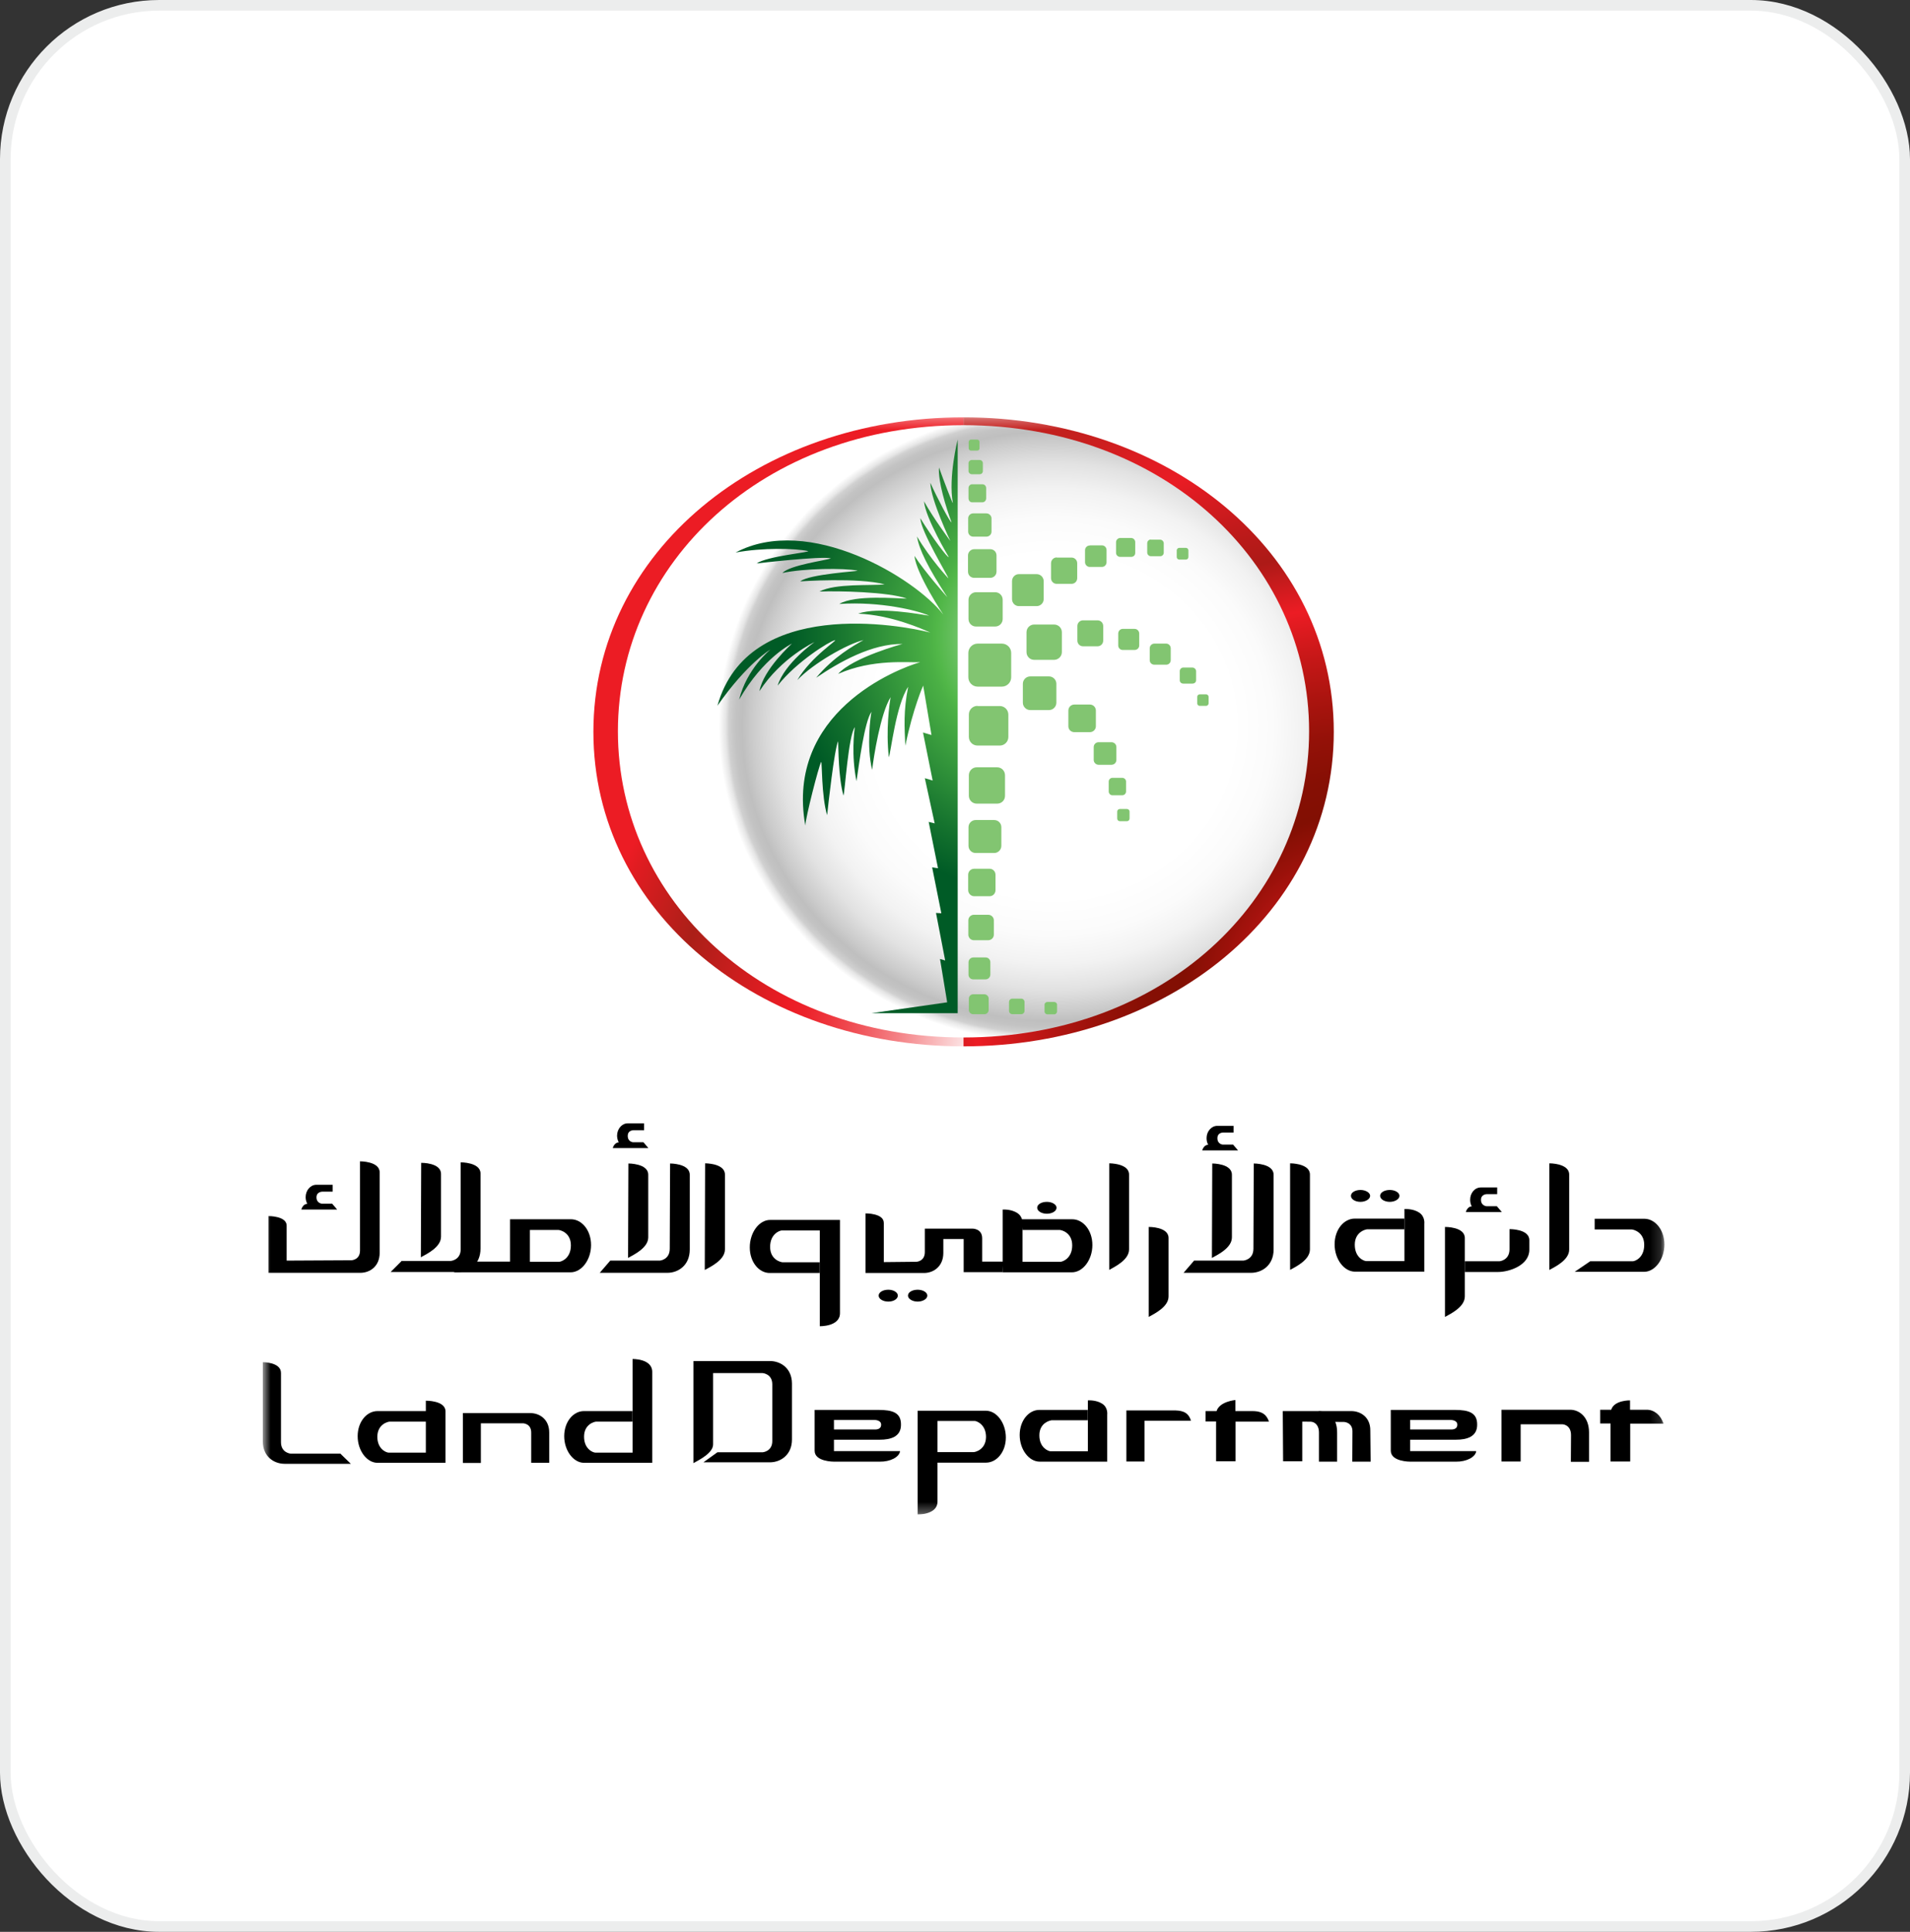 <svg width="180" height="182" viewBox="0 0 180 182" fill="none" xmlns="http://www.w3.org/2000/svg">
<rect x="0" y="0" width="180" height="182" fill="#333333" stroke="none"/>
<rect x="0.5" y="0.5" width="179" height="181" rx="14.5" fill="white"/>
<rect x="0.5" y="0.5" width="179" height="181" rx="14.5" stroke="#ECEDED"/>
<g clip-path="url(#clip0_985_3635)">
<mask id="mask0_985_3635" style="mask-type:luminance" maskUnits="userSpaceOnUse" x="24" y="39" width="133" height="104">
<path d="M156.852 39.314H24.767V142.686H156.852V39.314Z" fill="white"/>
</mask>
<g mask="url(#mask0_985_3635)">
<path d="M90.802 98.578C71.571 98.578 55.922 85.946 55.922 68.946C55.922 51.946 71.571 39.314 90.802 39.314" fill="url(#paint0_radial_985_3635)"/>
<path d="M90.802 39.314C110.048 39.314 125.697 51.946 125.697 68.946C125.697 85.946 110.048 98.578 90.802 98.578" fill="url(#paint1_radial_985_3635)"/>
<path d="M123.371 68.899C123.371 84.842 109.592 97.742 90.802 97.742C72.011 97.742 58.232 84.826 58.232 68.899C58.232 52.971 72.011 40.056 90.802 40.056C109.592 40.056 123.371 52.971 123.371 68.899Z" fill="url(#paint2_radial_985_3635)"/>
<path d="M95.295 63.805C95.295 64.294 94.903 64.688 94.415 64.688H92.137C91.65 64.688 91.257 64.294 91.257 63.805V61.518C91.257 61.029 91.65 60.635 92.137 60.635H94.415C94.903 60.635 95.295 61.029 95.295 61.518V63.805Z" fill="url(#paint3_radial_985_3635)"/>
<path d="M94.494 58.317C94.494 58.711 94.18 59.026 93.787 59.026H91.98C91.587 59.026 91.273 58.711 91.273 58.317V56.503C91.273 56.125 91.587 55.794 91.98 55.794H93.787C94.18 55.794 94.494 56.109 94.494 56.503V58.317Z" fill="url(#paint4_radial_985_3635)"/>
<path d="M100.071 61.439C100.071 61.834 99.741 62.165 99.333 62.165H97.463C97.054 62.165 96.74 61.834 96.74 61.439V59.563C96.74 59.153 97.07 58.837 97.463 58.837H99.333C99.741 58.837 100.071 59.153 100.071 59.563V61.439Z" fill="url(#paint5_radial_985_3635)"/>
<path d="M98.359 56.44C98.359 56.803 98.06 57.103 97.699 57.103H96.018C95.656 57.103 95.374 56.803 95.374 56.44V54.753C95.374 54.39 95.656 54.091 96.018 54.091H97.699C98.06 54.091 98.359 54.39 98.359 54.753V56.44Z" fill="url(#paint6_radial_985_3635)"/>
<path d="M93.441 50.085C93.441 50.353 93.221 50.558 92.954 50.558H91.713C91.445 50.558 91.241 50.337 91.241 50.085V48.839C91.241 48.587 91.445 48.366 91.713 48.366H92.954C93.221 48.366 93.441 48.587 93.441 48.839V50.085Z" fill="url(#paint7_radial_985_3635)"/>
<path d="M110.331 62.197C110.331 62.433 110.142 62.622 109.907 62.622H108.791C108.54 62.622 108.351 62.433 108.351 62.197V61.077C108.351 60.84 108.54 60.635 108.791 60.635H109.907C110.142 60.635 110.331 60.84 110.331 61.077V62.197Z" fill="url(#paint8_radial_985_3635)"/>
<path d="M102.71 51.378H103.842C104.077 51.378 104.282 51.567 104.282 51.82V52.971C104.282 53.207 104.093 53.412 103.842 53.412H102.695C102.459 53.412 102.255 53.207 102.255 52.971V51.835C102.255 51.599 102.443 51.394 102.695 51.394L102.71 51.378Z" fill="url(#paint9_radial_985_3635)"/>
<path d="M106.985 52.088C106.985 52.309 106.827 52.466 106.592 52.466H105.571C105.366 52.466 105.178 52.309 105.178 52.088V51.079C105.178 50.858 105.366 50.684 105.571 50.684H106.592C106.812 50.684 106.985 50.858 106.985 51.079V52.088Z" fill="url(#paint10_radial_985_3635)"/>
<path d="M107.361 60.809C107.361 61.045 107.173 61.234 106.922 61.234H105.806C105.57 61.234 105.382 61.045 105.382 60.809V59.689C105.382 59.452 105.57 59.247 105.806 59.247H106.922C107.173 59.247 107.361 59.452 107.361 59.689V60.809Z" fill="url(#paint11_radial_985_3635)"/>
<path d="M92.938 46.947C92.938 47.152 92.781 47.325 92.577 47.325H91.619C91.414 47.325 91.273 47.152 91.273 46.947V45.985C91.273 45.78 91.43 45.622 91.619 45.622H92.577C92.781 45.622 92.938 45.78 92.938 45.985V46.947Z" fill="url(#paint12_radial_985_3635)"/>
<path d="M108.446 50.842H109.327C109.515 50.842 109.673 51 109.673 51.189V52.072C109.673 52.261 109.515 52.403 109.342 52.403H108.462C108.273 52.403 108.116 52.245 108.116 52.056V51.173C108.116 50.984 108.273 50.826 108.462 50.826L108.446 50.842Z" fill="url(#paint13_radial_985_3635)"/>
<path d="M112.721 64.089C112.721 64.278 112.564 64.404 112.375 64.404H111.51C111.321 64.404 111.18 64.262 111.18 64.089V63.221C111.18 63.048 111.337 62.89 111.51 62.89H112.375C112.548 62.89 112.721 63.048 112.721 63.221V64.089Z" fill="url(#paint14_radial_985_3635)"/>
<path d="M111.148 51.615H111.762C111.887 51.615 111.997 51.725 111.997 51.851V52.482C111.997 52.608 111.887 52.719 111.762 52.719H111.133C111.007 52.719 110.896 52.608 110.896 52.482V51.851C110.896 51.725 111.007 51.615 111.133 51.615H111.148Z" fill="url(#paint15_radial_985_3635)"/>
<path d="M113.899 66.265C113.899 66.391 113.789 66.501 113.663 66.501H113.065C112.924 66.501 112.83 66.391 112.83 66.265V65.65C112.83 65.524 112.924 65.413 113.065 65.413H113.663C113.789 65.413 113.899 65.524 113.899 65.65V66.265Z" fill="url(#paint16_radial_985_3635)"/>
<path d="M93.912 53.854C93.912 54.185 93.645 54.438 93.33 54.438H91.806C91.477 54.438 91.225 54.185 91.225 53.854V52.325C91.225 52.009 91.492 51.741 91.806 51.741H93.33C93.645 51.741 93.912 51.993 93.912 52.325V53.854Z" fill="url(#paint17_radial_985_3635)"/>
<path d="M97.086 63.726H98.862C99.239 63.726 99.553 64.041 99.553 64.42V66.202C99.553 66.58 99.239 66.896 98.862 66.896H97.086C96.709 66.896 96.395 66.58 96.395 66.202V64.42C96.395 64.041 96.709 63.726 97.086 63.726Z" fill="url(#paint18_radial_985_3635)"/>
<path d="M105.209 71.595C105.209 71.848 105.004 72.053 104.737 72.053H103.543C103.292 72.053 103.072 71.848 103.072 71.595V70.381C103.072 70.129 103.276 69.924 103.543 69.924H104.737C105.004 69.924 105.209 70.129 105.209 70.381V71.595Z" fill="url(#paint19_radial_985_3635)"/>
<path d="M106.12 74.56C106.12 74.765 105.963 74.923 105.759 74.923H104.832C104.643 74.923 104.486 74.765 104.486 74.56V73.63C104.486 73.44 104.643 73.282 104.832 73.282H105.759C105.963 73.282 106.12 73.44 106.12 73.63V74.56Z" fill="url(#paint20_radial_985_3635)"/>
<path d="M106.451 77.115C106.451 77.257 106.341 77.367 106.199 77.367H105.539C105.397 77.367 105.287 77.257 105.287 77.115V76.452C105.287 76.326 105.397 76.216 105.539 76.216H106.199C106.341 76.216 106.451 76.326 106.451 76.452V77.115Z" fill="url(#paint21_radial_985_3635)"/>
<path d="M99.617 95.297C99.617 95.439 99.491 95.565 99.35 95.565H98.705C98.579 95.565 98.438 95.455 98.438 95.297V94.651C98.438 94.509 98.563 94.398 98.705 94.398H99.35C99.491 94.398 99.617 94.509 99.617 94.651V95.297Z" fill="url(#paint22_radial_985_3635)"/>
<path d="M103.276 68.425C103.276 68.725 103.025 68.977 102.71 68.977H101.249C100.919 68.977 100.684 68.725 100.684 68.425V66.943C100.684 66.628 100.935 66.375 101.249 66.375H102.71C103.025 66.375 103.276 66.628 103.276 66.943V68.425Z" fill="url(#paint23_radial_985_3635)"/>
<path d="M102.067 58.443H103.433C103.732 58.443 103.968 58.68 103.968 58.979V60.351C103.968 60.651 103.732 60.888 103.433 60.888H102.067C101.768 60.888 101.532 60.651 101.532 60.351V58.979C101.532 58.68 101.768 58.443 102.067 58.443Z" fill="url(#paint24_radial_985_3635)"/>
<path d="M99.584 52.529H100.982C101.281 52.529 101.517 52.766 101.517 53.066V54.469C101.517 54.769 101.281 55.005 100.982 55.005H99.584C99.286 55.005 99.05 54.769 99.05 54.469V53.066C99.05 52.766 99.286 52.514 99.6 52.514L99.584 52.529Z" fill="url(#paint25_radial_985_3635)"/>
<path d="M87 64.578L87.785 69.246L86.984 69.009L87.895 73.535L87.157 73.314L88.084 77.572L87.518 77.43L88.398 81.798L87.848 81.719L88.712 86.04L88.209 86.009L89.074 90.487L88.587 90.346L89.262 94.43L82.114 95.455H90.252V41.412C90.252 41.412 89.356 44.96 89.796 47.373C89.828 47.609 88.916 45.228 88.492 44.045C88.382 45.323 89.168 47.862 89.671 49.202C89.576 49.297 88.288 46.852 87.675 45.48C87.722 47.12 89.561 50.968 89.561 50.968C89.561 50.968 88.005 48.887 87.078 47.231C87.22 48.824 89.403 52.466 89.403 52.466C89.372 52.671 87.801 50.574 86.733 48.824C86.78 50.085 89.388 54.327 89.372 54.485C89.372 54.485 87.707 52.719 86.418 50.542C86.623 51.788 87.44 53.444 89.278 56.267C89.278 56.267 87.11 53.823 86.183 52.372C86.34 54.075 88.901 57.907 88.901 57.907C86.277 54.469 76.206 48.382 69.324 52.056C71.87 51.583 74.996 51.662 76.127 51.914C76.599 52.009 72.294 52.388 71.304 53.081C71.304 53.081 77.494 52.356 78.311 52.608C77.793 52.798 74.43 53.239 73.739 53.98C75.75 53.539 79.568 53.507 80.809 53.76C80.951 53.823 76.284 54.075 75.42 54.769C75.42 54.769 80.919 54.39 83.37 55.053C82.114 55.195 78.704 54.942 77.227 55.731C78.94 55.652 83.747 55.762 85.46 56.393C84.533 56.393 80.589 56.015 79.097 56.898C83.009 56.645 86.513 57.529 87.565 58.002C86.685 57.876 82.805 57.134 80.872 57.812C84.015 57.939 87 59.295 87.675 59.594C84.989 58.901 70.503 56.188 67.612 66.486C70.408 62.48 72.592 61.203 72.592 61.203C72.592 61.203 70.377 62.985 69.654 65.918C71.932 61.928 74.635 60.635 74.635 60.635C74.635 60.635 71.932 63.064 71.571 65.114C73.629 61.944 76.756 60.493 76.756 60.493C76.756 60.493 73.944 62.48 73.284 64.593C75.075 62.323 78.17 60.43 78.657 60.32C79.128 60.194 76.473 61.802 75.138 64.073C76.63 62.496 79.882 60.651 81.375 60.304C80.432 60.84 78.61 61.834 76.913 63.852C79.097 62.37 82.161 60.635 85.051 60.667C85.051 60.667 80.385 61.928 78.987 63.49C82.27 62.039 85.601 62.449 86.717 62.386C84.517 63.016 74.006 67.117 75.892 77.777C75.923 77.004 77.149 72.21 77.384 71.785C77.479 71.627 77.4 75.001 77.95 76.799C78.028 75.979 78.641 70.523 78.987 69.829C79.018 70.428 79.003 73.251 79.49 74.954C79.631 74.544 79.945 69.372 80.558 68.504C80.511 68.867 80.212 71.091 80.715 73.598C80.966 71.942 81.453 68.047 82.129 67.054C82.05 67.416 81.642 70.302 82.192 72.526C82.318 71.422 82.978 67.18 83.936 65.682C83.81 66.375 83.48 68.741 83.763 71.343C83.967 70.854 84.423 66.454 85.586 64.704C85.13 66.975 85.24 68.567 85.319 70.255C86.041 66.738 87 64.593 87 64.593V64.578Z" fill="url(#paint26_radial_985_3635)"/>
<path d="M95.389 94.083H96.238C96.411 94.083 96.553 94.225 96.553 94.398V95.234C96.553 95.408 96.411 95.549 96.238 95.549H95.405C95.232 95.549 95.09 95.408 95.09 95.234V94.398C95.09 94.225 95.232 94.083 95.405 94.083H95.389Z" fill="url(#paint27_radial_985_3635)"/>
<path d="M92.626 44.376C92.626 44.55 92.5 44.676 92.327 44.676H91.572C91.415 44.676 91.273 44.534 91.273 44.376V43.635C91.273 43.478 91.415 43.336 91.572 43.336H92.327C92.5 43.336 92.626 43.478 92.626 43.635V44.376Z" fill="url(#paint28_radial_985_3635)"/>
<path d="M92.311 42.232C92.311 42.358 92.217 42.453 92.091 42.453H91.509C91.383 42.453 91.289 42.342 91.289 42.232V41.648C91.289 41.522 91.383 41.412 91.509 41.412H92.091C92.217 41.412 92.311 41.522 92.311 41.648V42.232Z" fill="url(#paint29_radial_985_3635)"/>
<path d="M94.368 79.685C94.368 80.064 94.054 80.363 93.693 80.363H91.949C91.572 80.363 91.273 80.064 91.273 79.685V77.935C91.273 77.556 91.572 77.257 91.949 77.257H93.693C94.07 77.257 94.368 77.556 94.368 77.935V79.685Z" fill="url(#paint30_radial_985_3635)"/>
<path d="M92.122 66.517H94.227C94.667 66.517 95.028 66.88 95.028 67.321V69.435C95.028 69.876 94.667 70.239 94.227 70.239H92.122C91.666 70.239 91.305 69.876 91.305 69.419V67.321C91.305 66.864 91.666 66.501 92.122 66.501V66.517Z" fill="url(#paint31_radial_985_3635)"/>
<path d="M94.714 74.97C94.714 75.396 94.384 75.711 93.976 75.711H92.043C91.635 75.711 91.305 75.38 91.305 74.97V73.046C91.305 72.62 91.635 72.289 92.043 72.289H93.976C94.384 72.289 94.714 72.62 94.714 73.046V74.97Z" fill="url(#paint32_radial_985_3635)"/>
<path d="M93.174 95.14C93.174 95.36 93.001 95.55 92.766 95.55H91.713C91.478 95.55 91.305 95.36 91.305 95.14V94.083C91.305 93.862 91.478 93.673 91.713 93.673H92.766C92.986 93.673 93.174 93.862 93.174 94.083V95.14Z" fill="url(#paint33_radial_985_3635)"/>
<path d="M93.661 88.059C93.661 88.343 93.426 88.579 93.127 88.579H91.776C91.493 88.579 91.257 88.343 91.257 88.059V86.703C91.257 86.419 91.493 86.182 91.776 86.182H93.127C93.426 86.182 93.661 86.419 93.661 86.703V88.059Z" fill="url(#paint34_radial_985_3635)"/>
<path d="M91.729 90.204H92.891C93.143 90.204 93.331 90.409 93.331 90.645V91.812C93.331 92.064 93.127 92.269 92.876 92.269H91.713C91.462 92.269 91.273 92.064 91.273 91.828V90.661C91.273 90.409 91.477 90.204 91.729 90.204Z" fill="url(#paint35_radial_985_3635)"/>
<path d="M93.818 83.864C93.818 84.18 93.567 84.432 93.268 84.432H91.807C91.493 84.432 91.241 84.164 91.241 83.864V82.413C91.241 82.098 91.493 81.846 91.807 81.846H93.268C93.567 81.846 93.818 82.098 93.818 82.413V83.864Z" fill="url(#paint36_radial_985_3635)"/>
<path d="M94.588 118.857H92.561V116.665C92.561 115.735 91.65 115.751 91.65 115.751H87.157V117.958C87.157 118.842 86.371 118.873 86.371 118.873L83.292 118.905V115.215C83.292 114.284 81.564 114.316 81.564 114.316V119.93H87.078C87.958 119.93 88.9 119.331 88.9 118.037V116.729H90.817V119.851H94.463" fill="black"/>
<path d="M35.781 118.021C35.781 119.315 34.854 119.914 33.958 119.914H25.301V114.568C25.301 114.568 27.014 114.552 27.014 115.467V118.763L33.126 118.731C33.126 118.731 33.927 118.7 33.927 117.817V109.411C33.927 109.411 35.781 109.396 35.781 110.452V118.021Z" fill="black"/>
<path d="M99.569 113.78C99.569 114.095 99.16 114.347 98.657 114.347C98.155 114.347 97.746 114.095 97.746 113.78C97.746 113.464 98.155 113.228 98.657 113.228C99.16 113.228 99.569 113.48 99.569 113.78Z" fill="black"/>
<path d="M84.612 122.059C84.612 122.374 84.219 122.627 83.716 122.627C83.213 122.627 82.805 122.374 82.805 122.059C82.805 121.743 83.213 121.507 83.716 121.507C84.219 121.507 84.612 121.759 84.612 122.059Z" fill="black"/>
<path d="M87.392 122.059C87.392 122.374 86.968 122.627 86.481 122.627C85.993 122.627 85.569 122.374 85.569 122.059C85.569 121.743 85.978 121.507 86.481 121.507C86.983 121.507 87.392 121.759 87.392 122.059Z" fill="black"/>
<path d="M129.121 112.66C129.121 112.959 128.713 113.228 128.21 113.228C127.707 113.228 127.314 112.975 127.314 112.66C127.314 112.344 127.723 112.108 128.21 112.108C128.697 112.108 129.121 112.36 129.121 112.66Z" fill="black"/>
<path d="M131.887 112.66C131.887 112.959 131.479 113.228 130.976 113.228C130.473 113.228 130.064 112.975 130.064 112.66C130.064 112.344 130.473 112.108 130.976 112.108C131.479 112.108 131.887 112.36 131.887 112.66Z" fill="black"/>
<path d="M138.046 118.826V119.835H141.188C142.209 119.835 144.126 119.22 144.126 117.738V116.839C144.126 115.766 142.257 115.798 142.257 115.798V117.722C142.241 118.747 141.314 118.826 141.314 118.826H138.046Z" fill="black"/>
<path d="M145.98 119.662C146.593 119.33 147.881 118.7 147.881 117.722V110.657C147.881 109.585 146.011 109.601 146.011 109.601V119.646L145.98 119.662Z" fill="black"/>
<path d="M136.161 124.077C136.773 123.746 138.046 123.115 138.046 122.138V116.634C138.046 115.561 136.176 115.593 136.176 115.593V124.077H136.161Z" fill="black"/>
<path d="M108.241 124.077C108.838 123.746 110.126 123.115 110.126 122.138V116.634C110.126 115.561 108.256 115.593 108.256 115.593V124.077H108.241Z" fill="black"/>
<path d="M112.546 118.747L111.541 119.914H117.904C118.925 119.914 120.025 119.204 120.025 117.722V110.673C120.025 109.601 118.155 109.616 118.155 109.616L118.124 117.643C118.124 118.684 117.181 118.763 117.181 118.763H112.515L112.546 118.747Z" fill="black"/>
<path d="M121.564 119.646C122.177 119.315 123.45 118.684 123.45 117.706V110.657C123.45 109.585 121.58 109.601 121.58 109.601V119.646H121.564Z" fill="black"/>
<path d="M104.518 119.646C105.115 119.315 106.403 118.684 106.403 117.706V110.657C106.403 109.585 104.534 109.601 104.534 109.601V119.646H104.518Z" fill="black"/>
<path d="M114.212 118.511C114.825 118.179 116.097 117.549 116.097 116.571V110.673C116.097 109.601 114.243 109.616 114.243 109.616L114.212 118.511Z" fill="black"/>
<path d="M57.525 118.747L56.52 119.914H62.898C63.92 119.914 65.004 119.204 65.004 117.722V110.673C65.004 109.601 63.15 109.616 63.15 109.616L63.118 117.643C63.118 118.684 62.191 118.763 62.191 118.763H57.525V118.747Z" fill="black"/>
<path d="M66.418 119.646C67.03 119.315 68.319 118.684 68.319 117.706V110.657C68.319 109.585 66.449 109.601 66.449 109.601L66.418 119.646Z" fill="black"/>
<path d="M59.19 118.511C59.787 118.179 61.091 117.549 61.091 116.571V110.673C61.091 109.601 59.221 109.616 59.221 109.616L59.19 118.511Z" fill="black"/>
<path d="M37.838 118.81L36.817 119.835H43.18C44.201 119.835 45.285 119.125 45.285 117.627V110.562C45.285 109.49 43.416 109.506 43.416 109.506V117.69C43.416 118.715 42.489 118.794 42.489 118.794H37.822L37.838 118.81Z" fill="black"/>
<path d="M39.661 118.447C40.274 118.116 41.562 117.485 41.562 116.508V110.594C41.562 109.522 39.693 109.553 39.693 109.553L39.661 118.447Z" fill="black"/>
<path d="M57.729 108.165H61.107L60.636 107.613H59.661C59.661 107.613 59.159 107.582 59.159 107.014C59.159 106.447 59.74 106.478 59.74 106.478H60.698V105.831H59.159C58.609 105.831 58.153 106.352 58.153 106.998C58.153 107.219 58.216 107.44 58.31 107.629C57.886 107.629 57.745 108.165 57.745 108.165H57.729Z" fill="black"/>
<path d="M113.3 108.386H116.678L116.207 107.834H115.233C115.233 107.834 114.73 107.803 114.73 107.235C114.73 106.667 115.296 106.699 115.296 106.699H116.254V106.068H114.714C114.164 106.068 113.709 106.588 113.709 107.219C113.709 107.456 113.756 107.676 113.866 107.85C113.442 107.85 113.3 108.37 113.3 108.37V108.386Z" fill="black"/>
<path d="M28.396 113.953H31.774L31.303 113.401H30.328C30.328 113.401 29.826 113.354 29.826 112.802C29.826 112.25 30.407 112.266 30.407 112.266H31.35V111.619H29.81C29.26 111.619 28.805 112.139 28.805 112.786C28.805 113.023 28.867 113.243 28.962 113.417C28.537 113.417 28.396 113.953 28.396 113.953Z" fill="black"/>
<path d="M138.156 114.189H141.534L141.062 113.638H140.073C140.073 113.638 139.57 113.59 139.57 113.038C139.57 112.486 140.136 112.502 140.136 112.502H141.094V111.871H139.554C138.989 111.871 138.549 112.392 138.549 113.023C138.549 113.259 138.596 113.48 138.706 113.653C138.282 113.653 138.14 114.189 138.14 114.189H138.156Z" fill="black"/>
<path d="M79.129 114.931H72.577C71.54 114.931 70.66 116.113 70.66 117.517C70.66 118.92 71.54 119.946 72.561 119.93H77.243V118.92C77.243 118.92 73.912 118.92 73.755 118.92C73.614 118.92 72.577 118.7 72.577 117.47C72.577 116.255 73.457 115.94 73.661 115.924C73.865 115.924 77.259 115.924 77.259 115.924V124.944C77.259 124.944 79.16 124.992 79.16 123.715V114.931H79.129Z" fill="black"/>
<path d="M86.528 132.909H92.923C93.928 132.909 94.792 134.06 94.792 135.432C94.792 136.788 93.928 137.797 92.923 137.797H88.351V136.804C88.351 136.804 91.603 136.804 91.76 136.804C91.901 136.804 92.907 136.583 92.923 135.384C92.923 134.202 92.059 133.886 91.87 133.87C91.681 133.87 88.351 133.87 88.351 133.87V141.487C88.335 142.717 86.481 142.686 86.481 142.686V132.909H86.528Z" fill="black"/>
<path d="M41.97 137.813H35.576C34.57 137.813 33.706 136.662 33.706 135.306C33.706 133.934 34.57 132.94 35.576 132.94H40.132V133.934C40.132 133.934 36.88 133.934 36.723 133.934C36.581 133.934 35.576 134.154 35.56 135.353C35.56 136.536 36.424 136.851 36.613 136.851C36.801 136.851 40.132 136.851 40.132 136.851V131.962C40.132 131.962 41.986 131.931 41.986 132.972V137.813H41.97Z" fill="black"/>
<path d="M61.437 137.813H55.042C54.036 137.813 53.172 136.662 53.172 135.305C53.172 133.933 54.036 132.94 55.026 132.94H59.598V133.933C59.598 133.933 56.346 133.933 56.189 133.933C56.048 133.933 55.042 134.154 55.042 135.353C55.042 136.536 55.906 136.851 56.095 136.851C56.283 136.851 59.614 136.851 59.614 136.851V128.036C59.614 128.036 61.452 127.988 61.468 129.234V137.813H61.437Z" fill="black"/>
<path d="M51.759 137.813H50.062V134.959C50.062 134.107 49.292 134.091 49.292 134.091H45.317V137.829H43.621V133.129H49.984C50.848 133.129 51.759 133.713 51.759 134.959V137.829V137.813Z" fill="black"/>
<path d="M129.185 137.702H127.441L127.456 134.848C127.456 133.997 126.671 133.965 126.671 133.965L122.727 133.933V137.671H120.921L120.889 132.94H127.347C128.226 132.94 129.153 133.523 129.138 134.769L129.169 137.687L129.185 137.702Z" fill="black"/>
<path d="M149.751 137.718H148.038L148.054 135.211C148.054 134.217 147.268 134.186 147.268 134.186H143.309V137.687H141.502V132.814H147.976C148.84 132.814 149.751 133.508 149.751 134.943V137.718Z" fill="black"/>
<path d="M124.283 132.956C125.147 132.956 126.011 133.492 126.011 134.943V137.703H124.299V134.959C124.299 133.965 123.513 133.918 123.513 133.918" fill="black"/>
<path d="M112.232 133.855H107.864V137.687H106.152V132.877H110.551C111.227 132.877 111.965 132.924 112.232 133.839H112.201L112.232 133.855Z" fill="black"/>
<path d="M151.778 134.107V137.687H153.632V134.123H156.774C156.491 133.287 155.878 132.814 155.187 132.814H153.616V131.931C153.616 131.931 152.123 131.899 151.841 132.814H150.804V134.107H151.794H151.778Z" fill="black"/>
<path d="M113.614 133.918H114.604V137.671H116.442V133.933H119.585C119.302 133.082 118.689 132.94 117.998 132.94H116.427V131.899C116.427 131.899 114.934 132.025 114.651 132.94H113.614V133.902V133.918Z" fill="black"/>
<path d="M65.349 128.225H72.561C73.55 128.225 74.619 128.887 74.635 130.322V135.621C74.635 137.056 73.582 137.75 72.592 137.766H66.292L67.611 136.819H71.775H71.885C71.885 136.819 72.796 136.74 72.781 135.747V130.417C72.781 129.423 71.869 129.36 71.869 129.36H67.203V136.078C67.203 136.883 65.946 137.513 65.349 137.844V128.225Z" fill="black"/>
<path d="M24.767 128.335C24.767 128.335 26.479 128.319 26.479 129.344V135.873C26.479 136.867 27.375 136.945 27.375 136.945H32.072L33.062 137.907H26.825C25.819 137.907 24.767 137.229 24.767 135.794V128.351V128.335Z" fill="black"/>
<path d="M84.815 136.74C84.737 137.277 83.904 137.718 82.914 137.703H78.593C78.593 137.703 76.771 137.718 76.771 136.677V132.83H82.788C84.14 132.83 84.925 133.098 84.909 134.233C84.909 135.369 83.919 135.637 82.914 135.637H78.593V134.675H82.349C82.49 134.675 83.04 134.722 83.04 134.217C83.04 133.76 82.395 133.776 82.395 133.776H78.593V136.709C78.593 136.709 83.998 136.709 84.815 136.709V136.74Z" fill="black"/>
<path d="M139.115 136.74C139.036 137.277 138.203 137.718 137.213 137.703H132.893C132.893 137.703 131.07 137.718 131.07 136.677V132.83H137.088C138.439 132.83 139.224 133.098 139.209 134.233C139.209 135.369 138.219 135.637 137.213 135.637H132.893V134.675H136.648C136.789 134.675 137.339 134.722 137.339 134.217C137.339 133.76 136.695 133.776 136.695 133.776H132.893V136.709C132.893 136.709 138.298 136.709 139.115 136.709V136.74Z" fill="black"/>
<path d="M104.345 137.687V133.271C104.345 133.271 104.439 132.609 103.873 132.246C103.308 131.883 102.601 131.931 102.522 131.931V136.725C102.522 136.725 99.05 136.725 99.003 136.725C98.814 136.725 97.95 136.409 97.95 135.227C97.95 134.028 98.971 133.823 99.097 133.807C99.254 133.807 102.506 133.807 102.506 133.807V132.829H97.95C96.945 132.829 96.096 133.839 96.096 135.195C96.096 136.551 96.96 137.702 97.982 137.702H104.36L104.345 137.687Z" fill="black"/>
<path d="M134.228 119.82V115.294C134.228 115.294 134.322 114.615 133.741 114.237C133.159 113.858 132.436 113.906 132.358 113.906V118.81C132.358 118.81 128.807 118.81 128.76 118.81C128.556 118.81 127.676 118.495 127.676 117.265C127.676 116.051 128.713 115.814 128.854 115.814C129.011 115.814 132.342 115.814 132.342 115.814V114.805H127.676C126.655 114.805 125.775 115.83 125.775 117.233C125.775 118.637 126.67 119.804 127.692 119.804H134.212L134.228 119.82Z" fill="black"/>
<path d="M148.4 119.819L149.861 118.826C149.861 118.826 153.82 118.826 153.867 118.826C154.072 118.826 154.952 118.511 154.952 117.28C154.952 116.066 153.915 115.83 153.773 115.83C153.616 115.83 150.285 115.83 150.285 115.83V114.82H154.952C155.973 114.82 156.853 115.845 156.853 117.249C156.853 118.652 155.957 119.819 154.936 119.819H148.416H148.4Z" fill="black"/>
<path d="M94.478 119.867H101.014C102.051 119.867 102.947 118.7 102.947 117.296C102.947 115.893 102.067 114.868 101.046 114.868H96.317L96.38 115.877C96.38 115.877 99.71 115.877 99.867 115.877C100.009 115.877 101.046 116.098 101.046 117.328C101.046 118.542 100.166 118.857 99.962 118.873C99.915 118.873 96.364 118.873 96.364 118.873V115.341C96.364 115.341 96.458 114.663 95.877 114.284C95.295 113.906 94.588 113.953 94.494 113.953V118.842" fill="black"/>
<path d="M42.74 119.867H53.77C54.807 119.867 55.702 118.7 55.702 117.296C55.702 115.893 54.822 114.867 53.801 114.867H48.066V115.877C48.066 115.877 49.213 115.877 49.936 115.877C51.539 115.877 52.529 115.877 52.623 115.877C52.764 115.877 53.801 116.098 53.801 117.328C53.801 118.542 52.921 118.857 52.717 118.873C52.67 118.873 49.936 118.873 49.936 118.873V115.877H48.066V118.857H44.798" fill="black"/>
</g>
</g>
<defs>
<radialGradient id="paint0_radial_985_3635" cx="0" cy="0" r="1" gradientUnits="userSpaceOnUse" gradientTransform="translate(92.409 98.793) scale(60.406 64.362)">
<stop stop-color="#FEFEFE"/>
<stop offset="0.07" stop-color="#F9BABC"/>
<stop offset="0.13" stop-color="#F48286"/>
<stop offset="0.19" stop-color="#F0555B"/>
<stop offset="0.24" stop-color="#EE363D"/>
<stop offset="0.28" stop-color="#EC222A"/>
<stop offset="0.31" stop-color="#EC1C24"/>
<stop offset="0.48" stop-color="#AB1F18"/>
<stop offset="0.6" stop-color="#E11C21"/>
<stop offset="0.62" stop-color="#EC1C24"/>
</radialGradient>
<radialGradient id="paint1_radial_985_3635" cx="0" cy="0" r="1" gradientUnits="userSpaceOnUse" gradientTransform="translate(129.022 93.847) scale(65.148 64.53)">
<stop offset="0.09" stop-color="#EC1C24"/>
<stop offset="0.12" stop-color="#D7191D"/>
<stop offset="0.22" stop-color="#9A110A"/>
<stop offset="0.27" stop-color="#820F03"/>
<stop offset="0.32" stop-color="#860F04"/>
<stop offset="0.38" stop-color="#941108"/>
<stop offset="0.44" stop-color="#AB140F"/>
<stop offset="0.51" stop-color="#CB1819"/>
<stop offset="0.57" stop-color="#EC1C24"/>
<stop offset="0.65" stop-color="#AD1A17"/>
<stop offset="0.69" stop-color="#B91A19"/>
<stop offset="0.77" stop-color="#DB1B21"/>
<stop offset="0.8" stop-color="#E91C24"/>
<stop offset="0.84" stop-color="#E01C22"/>
<stop offset="0.91" stop-color="#C71F1E"/>
<stop offset="0.93" stop-color="#C3201E"/>
</radialGradient>
<radialGradient id="paint2_radial_985_3635" cx="0" cy="0" r="1" gradientUnits="userSpaceOnUse" gradientTransform="translate(99.182 68.42) scale(31.38 29.839)">
<stop offset="0.54" stop-color="white"/>
<stop offset="0.66" stop-color="#FBFBFB"/>
<stop offset="0.75" stop-color="#F2F2F2"/>
<stop offset="0.83" stop-color="#E2E2E2"/>
<stop offset="0.9" stop-color="#CBCBCB"/>
<stop offset="0.93" stop-color="#BFBFBF"/>
<stop offset="0.95" stop-color="#C3C3C3"/>
<stop offset="0.97" stop-color="#D0D0D0"/>
<stop offset="0.98" stop-color="#E6E6E6"/>
<stop offset="1" stop-color="white"/>
</radialGradient>
<radialGradient id="paint3_radial_985_3635" cx="0" cy="0" r="1" gradientUnits="userSpaceOnUse" gradientTransform="translate(99.887 60.12) scale(5.063 5.082)">
<stop stop-color="white"/>
<stop offset="0.08" stop-color="#CBE9C9"/>
<stop offset="0.19" stop-color="#89CE83"/>
<stop offset="0.28" stop-color="#60BD58"/>
<stop offset="0.32" stop-color="#51B748"/>
<stop offset="0.45" stop-color="#32A142"/>
<stop offset="0.62" stop-color="#0D863C"/>
<stop offset="0.71" stop-color="#007D3A"/>
<stop offset="0.74" stop-color="#07803C"/>
<stop offset="0.79" stop-color="#1A8B45"/>
<stop offset="0.84" stop-color="#3A9D52"/>
<stop offset="0.9" stop-color="#67B665"/>
<stop offset="0.93" stop-color="#82C571"/>
</radialGradient>
<radialGradient id="paint4_radial_985_3635" cx="0" cy="0" r="1" gradientUnits="userSpaceOnUse" gradientTransform="translate(99.863 55.242) scale(4.036 4.051)">
<stop stop-color="white"/>
<stop offset="0.08" stop-color="#CBE9C9"/>
<stop offset="0.19" stop-color="#89CE83"/>
<stop offset="0.28" stop-color="#60BD58"/>
<stop offset="0.32" stop-color="#51B748"/>
<stop offset="0.45" stop-color="#32A142"/>
<stop offset="0.62" stop-color="#0D863C"/>
<stop offset="0.71" stop-color="#007D3A"/>
<stop offset="0.74" stop-color="#07803C"/>
<stop offset="0.79" stop-color="#1A8B45"/>
<stop offset="0.84" stop-color="#3A9D52"/>
<stop offset="0.9" stop-color="#67B665"/>
<stop offset="0.93" stop-color="#82C571"/>
</radialGradient>
<radialGradient id="paint5_radial_985_3635" cx="0" cy="0" r="1" gradientUnits="userSpaceOnUse" gradientTransform="translate(105.295 58.263) scale(4.179 4.195)">
<stop stop-color="white"/>
<stop offset="0.08" stop-color="#CBE9C9"/>
<stop offset="0.19" stop-color="#89CE83"/>
<stop offset="0.28" stop-color="#60BD58"/>
<stop offset="0.32" stop-color="#51B748"/>
<stop offset="0.45" stop-color="#32A142"/>
<stop offset="0.62" stop-color="#0D863C"/>
<stop offset="0.71" stop-color="#007D3A"/>
<stop offset="0.74" stop-color="#07803C"/>
<stop offset="0.79" stop-color="#1A8B45"/>
<stop offset="0.84" stop-color="#3A9D52"/>
<stop offset="0.9" stop-color="#67B665"/>
<stop offset="0.93" stop-color="#82C571"/>
</radialGradient>
<radialGradient id="paint6_radial_985_3635" cx="0" cy="0" r="1" gradientUnits="userSpaceOnUse" gradientTransform="translate(103.923 53.541) scale(3.749 3.763)">
<stop stop-color="white"/>
<stop offset="0.08" stop-color="#CBE9C9"/>
<stop offset="0.19" stop-color="#89CE83"/>
<stop offset="0.28" stop-color="#60BD58"/>
<stop offset="0.32" stop-color="#51B748"/>
<stop offset="0.45" stop-color="#32A142"/>
<stop offset="0.62" stop-color="#0D863C"/>
<stop offset="0.71" stop-color="#007D3A"/>
<stop offset="0.74" stop-color="#07803C"/>
<stop offset="0.79" stop-color="#1A8B45"/>
<stop offset="0.84" stop-color="#3A9D52"/>
<stop offset="0.9" stop-color="#67B665"/>
<stop offset="0.93" stop-color="#82C571"/>
</radialGradient>
<radialGradient id="paint7_radial_985_3635" cx="0" cy="0" r="1" gradientUnits="userSpaceOnUse" gradientTransform="translate(99.779 47.788) scale(2.746 2.757)">
<stop stop-color="white"/>
<stop offset="0.08" stop-color="#CBE9C9"/>
<stop offset="0.19" stop-color="#89CE83"/>
<stop offset="0.28" stop-color="#60BD58"/>
<stop offset="0.32" stop-color="#51B748"/>
<stop offset="0.45" stop-color="#32A142"/>
<stop offset="0.62" stop-color="#0D863C"/>
<stop offset="0.71" stop-color="#007D3A"/>
<stop offset="0.74" stop-color="#07803C"/>
<stop offset="0.79" stop-color="#1A8B45"/>
<stop offset="0.84" stop-color="#3A9D52"/>
<stop offset="0.9" stop-color="#67B665"/>
<stop offset="0.93" stop-color="#82C571"/>
</radialGradient>
<radialGradient id="paint8_radial_985_3635" cx="0" cy="0" r="1" gradientUnits="userSpaceOnUse" gradientTransform="translate(116.783 59.989) scale(2.484 2.493)">
<stop stop-color="white"/>
<stop offset="0.08" stop-color="#CBE9C9"/>
<stop offset="0.19" stop-color="#89CE83"/>
<stop offset="0.28" stop-color="#60BD58"/>
<stop offset="0.32" stop-color="#51B748"/>
<stop offset="0.45" stop-color="#32A142"/>
<stop offset="0.62" stop-color="#0D863C"/>
<stop offset="0.71" stop-color="#007D3A"/>
<stop offset="0.74" stop-color="#07803C"/>
<stop offset="0.79" stop-color="#1A8B45"/>
<stop offset="0.84" stop-color="#3A9D52"/>
<stop offset="0.9" stop-color="#67B665"/>
<stop offset="0.93" stop-color="#82C571"/>
</radialGradient>
<radialGradient id="paint9_radial_985_3635" cx="0" cy="0" r="1" gradientUnits="userSpaceOnUse" gradientTransform="translate(110.74 50.76) scale(2.531 2.541)">
<stop stop-color="white"/>
<stop offset="0.08" stop-color="#CBE9C9"/>
<stop offset="0.19" stop-color="#89CE83"/>
<stop offset="0.28" stop-color="#60BD58"/>
<stop offset="0.32" stop-color="#51B748"/>
<stop offset="0.45" stop-color="#32A142"/>
<stop offset="0.62" stop-color="#0D863C"/>
<stop offset="0.71" stop-color="#007D3A"/>
<stop offset="0.74" stop-color="#07803C"/>
<stop offset="0.79" stop-color="#1A8B45"/>
<stop offset="0.84" stop-color="#3A9D52"/>
<stop offset="0.9" stop-color="#67B665"/>
<stop offset="0.93" stop-color="#82C571"/>
</radialGradient>
<radialGradient id="paint10_radial_985_3635" cx="0" cy="0" r="1" gradientUnits="userSpaceOnUse" gradientTransform="translate(113.643 50.053) scale(2.245 2.253)">
<stop stop-color="white"/>
<stop offset="0.08" stop-color="#CBE9C9"/>
<stop offset="0.19" stop-color="#89CE83"/>
<stop offset="0.28" stop-color="#60BD58"/>
<stop offset="0.32" stop-color="#51B748"/>
<stop offset="0.45" stop-color="#32A142"/>
<stop offset="0.62" stop-color="#0D863C"/>
<stop offset="0.71" stop-color="#007D3A"/>
<stop offset="0.74" stop-color="#07803C"/>
<stop offset="0.79" stop-color="#1A8B45"/>
<stop offset="0.84" stop-color="#3A9D52"/>
<stop offset="0.9" stop-color="#67B665"/>
<stop offset="0.93" stop-color="#82C571"/>
</radialGradient>
<radialGradient id="paint11_radial_985_3635" cx="0" cy="0" r="1" gradientUnits="userSpaceOnUse" gradientTransform="translate(113.833 58.61) scale(2.484 2.493)">
<stop stop-color="white"/>
<stop offset="0.08" stop-color="#CBE9C9"/>
<stop offset="0.19" stop-color="#89CE83"/>
<stop offset="0.28" stop-color="#60BD58"/>
<stop offset="0.32" stop-color="#51B748"/>
<stop offset="0.45" stop-color="#32A142"/>
<stop offset="0.62" stop-color="#0D863C"/>
<stop offset="0.71" stop-color="#007D3A"/>
<stop offset="0.74" stop-color="#07803C"/>
<stop offset="0.79" stop-color="#1A8B45"/>
<stop offset="0.84" stop-color="#3A9D52"/>
<stop offset="0.9" stop-color="#67B665"/>
<stop offset="0.93" stop-color="#82C571"/>
</radialGradient>
<radialGradient id="paint12_radial_985_3635" cx="0" cy="0" r="1" gradientUnits="userSpaceOnUse" gradientTransform="translate(99.743 45.019) scale(2.113 2.121)">
<stop stop-color="white"/>
<stop offset="0.08" stop-color="#CBE9C9"/>
<stop offset="0.19" stop-color="#89CE83"/>
<stop offset="0.28" stop-color="#60BD58"/>
<stop offset="0.32" stop-color="#51B748"/>
<stop offset="0.45" stop-color="#32A142"/>
<stop offset="0.62" stop-color="#0D863C"/>
<stop offset="0.71" stop-color="#007D3A"/>
<stop offset="0.74" stop-color="#07803C"/>
<stop offset="0.79" stop-color="#1A8B45"/>
<stop offset="0.84" stop-color="#3A9D52"/>
<stop offset="0.9" stop-color="#67B665"/>
<stop offset="0.93" stop-color="#82C571"/>
</radialGradient>
<radialGradient id="paint13_radial_985_3635" cx="0" cy="0" r="1" gradientUnits="userSpaceOnUse" gradientTransform="translate(116.54 50.197) scale(1.96 1.966)">
<stop stop-color="white"/>
<stop offset="0.08" stop-color="#CBE9C9"/>
<stop offset="0.19" stop-color="#89CE83"/>
<stop offset="0.28" stop-color="#60BD58"/>
<stop offset="0.32" stop-color="#51B748"/>
<stop offset="0.45" stop-color="#32A142"/>
<stop offset="0.62" stop-color="#0D863C"/>
<stop offset="0.71" stop-color="#007D3A"/>
<stop offset="0.74" stop-color="#07803C"/>
<stop offset="0.79" stop-color="#1A8B45"/>
<stop offset="0.84" stop-color="#3A9D52"/>
<stop offset="0.9" stop-color="#67B665"/>
<stop offset="0.93" stop-color="#82C571"/>
</radialGradient>
<radialGradient id="paint14_radial_985_3635" cx="0" cy="0" r="1" gradientUnits="userSpaceOnUse" gradientTransform="translate(119.597 62.194) scale(1.912 1.918)">
<stop stop-color="white"/>
<stop offset="0.08" stop-color="#CBE9C9"/>
<stop offset="0.19" stop-color="#89CE83"/>
<stop offset="0.28" stop-color="#60BD58"/>
<stop offset="0.32" stop-color="#51B748"/>
<stop offset="0.45" stop-color="#32A142"/>
<stop offset="0.62" stop-color="#0D863C"/>
<stop offset="0.71" stop-color="#007D3A"/>
<stop offset="0.74" stop-color="#07803C"/>
<stop offset="0.79" stop-color="#1A8B45"/>
<stop offset="0.84" stop-color="#3A9D52"/>
<stop offset="0.9" stop-color="#67B665"/>
<stop offset="0.93" stop-color="#82C571"/>
</radialGradient>
<radialGradient id="paint15_radial_985_3635" cx="0" cy="0" r="1" gradientUnits="userSpaceOnUse" gradientTransform="translate(119.287 50.94) scale(1.387 1.39)">
<stop stop-color="white"/>
<stop offset="0.08" stop-color="#CBE9C9"/>
<stop offset="0.19" stop-color="#89CE83"/>
<stop offset="0.28" stop-color="#60BD58"/>
<stop offset="0.32" stop-color="#51B748"/>
<stop offset="0.45" stop-color="#32A142"/>
<stop offset="0.62" stop-color="#0D863C"/>
<stop offset="0.71" stop-color="#007D3A"/>
<stop offset="0.74" stop-color="#07803C"/>
<stop offset="0.79" stop-color="#1A8B45"/>
<stop offset="0.84" stop-color="#3A9D52"/>
<stop offset="0.9" stop-color="#67B665"/>
<stop offset="0.93" stop-color="#82C571"/>
</radialGradient>
<radialGradient id="paint16_radial_985_3635" cx="0" cy="0" r="1" gradientUnits="userSpaceOnUse" gradientTransform="translate(121.186 64.687) scale(1.363 1.366)">
<stop stop-color="white"/>
<stop offset="0.08" stop-color="#CBE9C9"/>
<stop offset="0.19" stop-color="#89CE83"/>
<stop offset="0.28" stop-color="#60BD58"/>
<stop offset="0.32" stop-color="#51B748"/>
<stop offset="0.45" stop-color="#32A142"/>
<stop offset="0.62" stop-color="#0D863C"/>
<stop offset="0.71" stop-color="#007D3A"/>
<stop offset="0.74" stop-color="#07803C"/>
<stop offset="0.79" stop-color="#1A8B45"/>
<stop offset="0.84" stop-color="#3A9D52"/>
<stop offset="0.9" stop-color="#67B665"/>
<stop offset="0.93" stop-color="#82C571"/>
</radialGradient>
<radialGradient id="paint17_radial_985_3635" cx="0" cy="0" r="1" gradientUnits="userSpaceOnUse" gradientTransform="translate(99.766 51.18) scale(3.367 3.38)">
<stop stop-color="white"/>
<stop offset="0.08" stop-color="#CBE9C9"/>
<stop offset="0.19" stop-color="#89CE83"/>
<stop offset="0.28" stop-color="#60BD58"/>
<stop offset="0.32" stop-color="#51B748"/>
<stop offset="0.45" stop-color="#32A142"/>
<stop offset="0.62" stop-color="#0D863C"/>
<stop offset="0.71" stop-color="#007D3A"/>
<stop offset="0.74" stop-color="#07803C"/>
<stop offset="0.79" stop-color="#1A8B45"/>
<stop offset="0.84" stop-color="#3A9D52"/>
<stop offset="0.9" stop-color="#67B665"/>
<stop offset="0.93" stop-color="#82C571"/>
</radialGradient>
<radialGradient id="paint18_radial_985_3635" cx="0" cy="0" r="1" gradientUnits="userSpaceOnUse" gradientTransform="translate(104.95 63.129) scale(3.952 3.967)">
<stop stop-color="white"/>
<stop offset="0.08" stop-color="#CBE9C9"/>
<stop offset="0.19" stop-color="#89CE83"/>
<stop offset="0.28" stop-color="#60BD58"/>
<stop offset="0.32" stop-color="#51B748"/>
<stop offset="0.45" stop-color="#32A142"/>
<stop offset="0.62" stop-color="#0D863C"/>
<stop offset="0.71" stop-color="#007D3A"/>
<stop offset="0.74" stop-color="#07803C"/>
<stop offset="0.79" stop-color="#1A8B45"/>
<stop offset="0.84" stop-color="#3A9D52"/>
<stop offset="0.9" stop-color="#67B665"/>
<stop offset="0.93" stop-color="#82C571"/>
</radialGradient>
<radialGradient id="paint19_radial_985_3635" cx="0" cy="0" r="1" gradientUnits="userSpaceOnUse" gradientTransform="translate(111.54 69.253) scale(2.663 2.673)">
<stop stop-color="white"/>
<stop offset="0.08" stop-color="#CBE9C9"/>
<stop offset="0.19" stop-color="#89CE83"/>
<stop offset="0.28" stop-color="#60BD58"/>
<stop offset="0.32" stop-color="#51B748"/>
<stop offset="0.45" stop-color="#32A142"/>
<stop offset="0.62" stop-color="#0D863C"/>
<stop offset="0.71" stop-color="#007D3A"/>
<stop offset="0.74" stop-color="#07803C"/>
<stop offset="0.79" stop-color="#1A8B45"/>
<stop offset="0.84" stop-color="#3A9D52"/>
<stop offset="0.9" stop-color="#67B665"/>
<stop offset="0.93" stop-color="#82C571"/>
</radialGradient>
<radialGradient id="paint20_radial_985_3635" cx="0" cy="0" r="1" gradientUnits="userSpaceOnUse" gradientTransform="translate(112.914 72.561) scale(2.054 2.061)">
<stop stop-color="white"/>
<stop offset="0.08" stop-color="#CBE9C9"/>
<stop offset="0.19" stop-color="#89CE83"/>
<stop offset="0.28" stop-color="#60BD58"/>
<stop offset="0.32" stop-color="#51B748"/>
<stop offset="0.45" stop-color="#32A142"/>
<stop offset="0.62" stop-color="#0D863C"/>
<stop offset="0.71" stop-color="#007D3A"/>
<stop offset="0.74" stop-color="#07803C"/>
<stop offset="0.79" stop-color="#1A8B45"/>
<stop offset="0.84" stop-color="#3A9D52"/>
<stop offset="0.9" stop-color="#67B665"/>
<stop offset="0.93" stop-color="#82C571"/>
</radialGradient>
<radialGradient id="paint21_radial_985_3635" cx="0" cy="0" r="1" gradientUnits="userSpaceOnUse" gradientTransform="translate(113.71 75.449) scale(1.446 1.45)">
<stop stop-color="white"/>
<stop offset="0.08" stop-color="#CBE9C9"/>
<stop offset="0.19" stop-color="#89CE83"/>
<stop offset="0.28" stop-color="#60BD58"/>
<stop offset="0.32" stop-color="#51B748"/>
<stop offset="0.45" stop-color="#32A142"/>
<stop offset="0.62" stop-color="#0D863C"/>
<stop offset="0.71" stop-color="#007D3A"/>
<stop offset="0.74" stop-color="#07803C"/>
<stop offset="0.79" stop-color="#1A8B45"/>
<stop offset="0.84" stop-color="#3A9D52"/>
<stop offset="0.9" stop-color="#67B665"/>
<stop offset="0.93" stop-color="#82C571"/>
</radialGradient>
<radialGradient id="paint22_radial_985_3635" cx="0" cy="0" r="1" gradientUnits="userSpaceOnUse" gradientTransform="translate(106.88 93.571) scale(1.458 1.462)">
<stop stop-color="white"/>
<stop offset="0.08" stop-color="#CBE9C9"/>
<stop offset="0.19" stop-color="#89CE83"/>
<stop offset="0.28" stop-color="#60BD58"/>
<stop offset="0.32" stop-color="#51B748"/>
<stop offset="0.45" stop-color="#32A142"/>
<stop offset="0.62" stop-color="#0D863C"/>
<stop offset="0.71" stop-color="#007D3A"/>
<stop offset="0.74" stop-color="#07803C"/>
<stop offset="0.79" stop-color="#1A8B45"/>
<stop offset="0.84" stop-color="#3A9D52"/>
<stop offset="0.9" stop-color="#67B665"/>
<stop offset="0.93" stop-color="#82C571"/>
</radialGradient>
<radialGradient id="paint23_radial_985_3635" cx="0" cy="0" r="1" gradientUnits="userSpaceOnUse" gradientTransform="translate(109.164 65.741) scale(3.272 3.284)">
<stop stop-color="white"/>
<stop offset="0.08" stop-color="#CBE9C9"/>
<stop offset="0.19" stop-color="#89CE83"/>
<stop offset="0.28" stop-color="#60BD58"/>
<stop offset="0.32" stop-color="#51B748"/>
<stop offset="0.45" stop-color="#32A142"/>
<stop offset="0.62" stop-color="#0D863C"/>
<stop offset="0.71" stop-color="#007D3A"/>
<stop offset="0.74" stop-color="#07803C"/>
<stop offset="0.79" stop-color="#1A8B45"/>
<stop offset="0.84" stop-color="#3A9D52"/>
<stop offset="0.9" stop-color="#67B665"/>
<stop offset="0.93" stop-color="#82C571"/>
</radialGradient>
<radialGradient id="paint24_radial_985_3635" cx="0" cy="0" r="1" gradientUnits="userSpaceOnUse" gradientTransform="translate(110.036 57.819) scale(3.057 3.068)">
<stop stop-color="white"/>
<stop offset="0.08" stop-color="#CBE9C9"/>
<stop offset="0.19" stop-color="#89CE83"/>
<stop offset="0.28" stop-color="#60BD58"/>
<stop offset="0.32" stop-color="#51B748"/>
<stop offset="0.45" stop-color="#32A142"/>
<stop offset="0.62" stop-color="#0D863C"/>
<stop offset="0.71" stop-color="#007D3A"/>
<stop offset="0.74" stop-color="#07803C"/>
<stop offset="0.79" stop-color="#1A8B45"/>
<stop offset="0.84" stop-color="#3A9D52"/>
<stop offset="0.9" stop-color="#67B665"/>
<stop offset="0.93" stop-color="#82C571"/>
</radialGradient>
<radialGradient id="paint25_radial_985_3635" cx="0" cy="0" r="1" gradientUnits="userSpaceOnUse" gradientTransform="translate(107.54 51.947) scale(3.117 3.128)">
<stop stop-color="white"/>
<stop offset="0.08" stop-color="#CBE9C9"/>
<stop offset="0.19" stop-color="#89CE83"/>
<stop offset="0.28" stop-color="#60BD58"/>
<stop offset="0.32" stop-color="#51B748"/>
<stop offset="0.45" stop-color="#32A142"/>
<stop offset="0.62" stop-color="#0D863C"/>
<stop offset="0.71" stop-color="#007D3A"/>
<stop offset="0.74" stop-color="#07803C"/>
<stop offset="0.79" stop-color="#1A8B45"/>
<stop offset="0.84" stop-color="#3A9D52"/>
<stop offset="0.9" stop-color="#67B665"/>
<stop offset="0.93" stop-color="#82C571"/>
</radialGradient>
<radialGradient id="paint26_radial_985_3635" cx="0" cy="0" r="1" gradientUnits="userSpaceOnUse" gradientTransform="translate(98.884 59.989) scale(34.365 34.493)">
<stop offset="0.02" stop-color="white"/>
<stop offset="0.06" stop-color="#E1F2DF"/>
<stop offset="0.18" stop-color="#94D28E"/>
<stop offset="0.27" stop-color="#63BE5B"/>
<stop offset="0.31" stop-color="#51B748"/>
<stop offset="0.33" stop-color="#4BB045"/>
<stop offset="0.59" stop-color="#15732E"/>
<stop offset="0.71" stop-color="#005B26"/>
</radialGradient>
<radialGradient id="paint27_radial_985_3635" cx="0" cy="0" r="1" gradientUnits="userSpaceOnUse" gradientTransform="translate(103.536 93.271) scale(1.853 1.858)">
<stop stop-color="white"/>
<stop offset="0.08" stop-color="#CBE9C9"/>
<stop offset="0.19" stop-color="#89CE83"/>
<stop offset="0.28" stop-color="#60BD58"/>
<stop offset="0.32" stop-color="#51B748"/>
<stop offset="0.45" stop-color="#32A142"/>
<stop offset="0.62" stop-color="#0D863C"/>
<stop offset="0.71" stop-color="#007D3A"/>
<stop offset="0.74" stop-color="#07803C"/>
<stop offset="0.79" stop-color="#1A8B45"/>
<stop offset="0.84" stop-color="#3A9D52"/>
<stop offset="0.9" stop-color="#67B665"/>
<stop offset="0.93" stop-color="#82C571"/>
</radialGradient>
<radialGradient id="paint28_radial_985_3635" cx="0" cy="0" r="1" gradientUnits="userSpaceOnUse" gradientTransform="translate(99.752 42.718) scale(1.685 1.69)">
<stop stop-color="white"/>
<stop offset="0.08" stop-color="#CBE9C9"/>
<stop offset="0.19" stop-color="#89CE83"/>
<stop offset="0.28" stop-color="#60BD58"/>
<stop offset="0.32" stop-color="#51B748"/>
<stop offset="0.45" stop-color="#32A142"/>
<stop offset="0.62" stop-color="#0D863C"/>
<stop offset="0.71" stop-color="#007D3A"/>
<stop offset="0.74" stop-color="#07803C"/>
<stop offset="0.79" stop-color="#1A8B45"/>
<stop offset="0.84" stop-color="#3A9D52"/>
<stop offset="0.9" stop-color="#67B665"/>
<stop offset="0.93" stop-color="#82C571"/>
</radialGradient>
<radialGradient id="paint29_radial_985_3635" cx="0" cy="0" r="1" gradientUnits="userSpaceOnUse" gradientTransform="translate(99.728 40.776) scale(1.315 1.318)">
<stop stop-color="white"/>
<stop offset="0.08" stop-color="#CBE9C9"/>
<stop offset="0.19" stop-color="#89CE83"/>
<stop offset="0.28" stop-color="#60BD58"/>
<stop offset="0.32" stop-color="#51B748"/>
<stop offset="0.45" stop-color="#32A142"/>
<stop offset="0.62" stop-color="#0D863C"/>
<stop offset="0.71" stop-color="#007D3A"/>
<stop offset="0.74" stop-color="#07803C"/>
<stop offset="0.79" stop-color="#1A8B45"/>
<stop offset="0.84" stop-color="#3A9D52"/>
<stop offset="0.9" stop-color="#67B665"/>
<stop offset="0.93" stop-color="#82C571"/>
</radialGradient>
<radialGradient id="paint30_radial_985_3635" cx="0" cy="0" r="1" gradientUnits="userSpaceOnUse" gradientTransform="translate(99.839 76.612) scale(3.893 3.907)">
<stop stop-color="white"/>
<stop offset="0.08" stop-color="#CBE9C9"/>
<stop offset="0.19" stop-color="#89CE83"/>
<stop offset="0.28" stop-color="#60BD58"/>
<stop offset="0.32" stop-color="#51B748"/>
<stop offset="0.45" stop-color="#32A142"/>
<stop offset="0.62" stop-color="#0D863C"/>
<stop offset="0.71" stop-color="#007D3A"/>
<stop offset="0.74" stop-color="#07803C"/>
<stop offset="0.79" stop-color="#1A8B45"/>
<stop offset="0.84" stop-color="#3A9D52"/>
<stop offset="0.9" stop-color="#67B665"/>
<stop offset="0.93" stop-color="#82C571"/>
</radialGradient>
<radialGradient id="paint31_radial_985_3635" cx="0" cy="0" r="1" gradientUnits="userSpaceOnUse" gradientTransform="translate(99.923 65.957) scale(4.681 4.698)">
<stop stop-color="white"/>
<stop offset="0.08" stop-color="#CBE9C9"/>
<stop offset="0.19" stop-color="#89CE83"/>
<stop offset="0.28" stop-color="#60BD58"/>
<stop offset="0.32" stop-color="#51B748"/>
<stop offset="0.45" stop-color="#32A142"/>
<stop offset="0.62" stop-color="#0D863C"/>
<stop offset="0.71" stop-color="#007D3A"/>
<stop offset="0.74" stop-color="#07803C"/>
<stop offset="0.79" stop-color="#1A8B45"/>
<stop offset="0.84" stop-color="#3A9D52"/>
<stop offset="0.9" stop-color="#67B665"/>
<stop offset="0.93" stop-color="#82C571"/>
</radialGradient>
<radialGradient id="paint32_radial_985_3635" cx="0" cy="0" r="1" gradientUnits="userSpaceOnUse" gradientTransform="translate(99.899 71.686) scale(4.275 4.291)">
<stop stop-color="white"/>
<stop offset="0.08" stop-color="#CBE9C9"/>
<stop offset="0.19" stop-color="#89CE83"/>
<stop offset="0.28" stop-color="#60BD58"/>
<stop offset="0.32" stop-color="#51B748"/>
<stop offset="0.45" stop-color="#32A142"/>
<stop offset="0.62" stop-color="#0D863C"/>
<stop offset="0.71" stop-color="#007D3A"/>
<stop offset="0.74" stop-color="#07803C"/>
<stop offset="0.79" stop-color="#1A8B45"/>
<stop offset="0.84" stop-color="#3A9D52"/>
<stop offset="0.9" stop-color="#67B665"/>
<stop offset="0.93" stop-color="#82C571"/>
</radialGradient>
<radialGradient id="paint33_radial_985_3635" cx="0" cy="0" r="1" gradientUnits="userSpaceOnUse" gradientTransform="translate(99.815 92.888) scale(2.34 2.349)">
<stop stop-color="white"/>
<stop offset="0.08" stop-color="#CBE9C9"/>
<stop offset="0.19" stop-color="#89CE83"/>
<stop offset="0.28" stop-color="#60BD58"/>
<stop offset="0.32" stop-color="#51B748"/>
<stop offset="0.45" stop-color="#32A142"/>
<stop offset="0.62" stop-color="#0D863C"/>
<stop offset="0.71" stop-color="#007D3A"/>
<stop offset="0.74" stop-color="#07803C"/>
<stop offset="0.79" stop-color="#1A8B45"/>
<stop offset="0.84" stop-color="#3A9D52"/>
<stop offset="0.9" stop-color="#67B665"/>
<stop offset="0.93" stop-color="#82C571"/>
</radialGradient>
<radialGradient id="paint34_radial_985_3635" cx="0" cy="0" r="1" gradientUnits="userSpaceOnUse" gradientTransform="translate(99.803 85.469) scale(2.997 3.008)">
<stop stop-color="white"/>
<stop offset="0.08" stop-color="#CBE9C9"/>
<stop offset="0.19" stop-color="#89CE83"/>
<stop offset="0.28" stop-color="#60BD58"/>
<stop offset="0.32" stop-color="#51B748"/>
<stop offset="0.45" stop-color="#32A142"/>
<stop offset="0.62" stop-color="#0D863C"/>
<stop offset="0.71" stop-color="#007D3A"/>
<stop offset="0.74" stop-color="#07803C"/>
<stop offset="0.79" stop-color="#1A8B45"/>
<stop offset="0.84" stop-color="#3A9D52"/>
<stop offset="0.9" stop-color="#67B665"/>
<stop offset="0.93" stop-color="#82C571"/>
</radialGradient>
<radialGradient id="paint35_radial_985_3635" cx="0" cy="0" r="1" gradientUnits="userSpaceOnUse" gradientTransform="translate(99.791 89.448) scale(2.579 2.589)">
<stop stop-color="white"/>
<stop offset="0.08" stop-color="#CBE9C9"/>
<stop offset="0.19" stop-color="#89CE83"/>
<stop offset="0.28" stop-color="#60BD58"/>
<stop offset="0.32" stop-color="#51B748"/>
<stop offset="0.45" stop-color="#32A142"/>
<stop offset="0.62" stop-color="#0D863C"/>
<stop offset="0.71" stop-color="#007D3A"/>
<stop offset="0.74" stop-color="#07803C"/>
<stop offset="0.79" stop-color="#1A8B45"/>
<stop offset="0.84" stop-color="#3A9D52"/>
<stop offset="0.9" stop-color="#67B665"/>
<stop offset="0.93" stop-color="#82C571"/>
</radialGradient>
<radialGradient id="paint36_radial_985_3635" cx="0" cy="0" r="1" gradientUnits="userSpaceOnUse" gradientTransform="translate(99.779 81.166) scale(3.236 3.248)">
<stop stop-color="white"/>
<stop offset="0.08" stop-color="#CBE9C9"/>
<stop offset="0.19" stop-color="#89CE83"/>
<stop offset="0.28" stop-color="#60BD58"/>
<stop offset="0.32" stop-color="#51B748"/>
<stop offset="0.45" stop-color="#32A142"/>
<stop offset="0.62" stop-color="#0D863C"/>
<stop offset="0.71" stop-color="#007D3A"/>
<stop offset="0.74" stop-color="#07803C"/>
<stop offset="0.79" stop-color="#1A8B45"/>
<stop offset="0.84" stop-color="#3A9D52"/>
<stop offset="0.9" stop-color="#67B665"/>
<stop offset="0.93" stop-color="#82C571"/>
</radialGradient>
<clipPath id="clip0_985_3635">
<rect width="134" height="103.371" fill="white" transform="translate(23 39.314)"/>
</clipPath>
</defs>
</svg>
